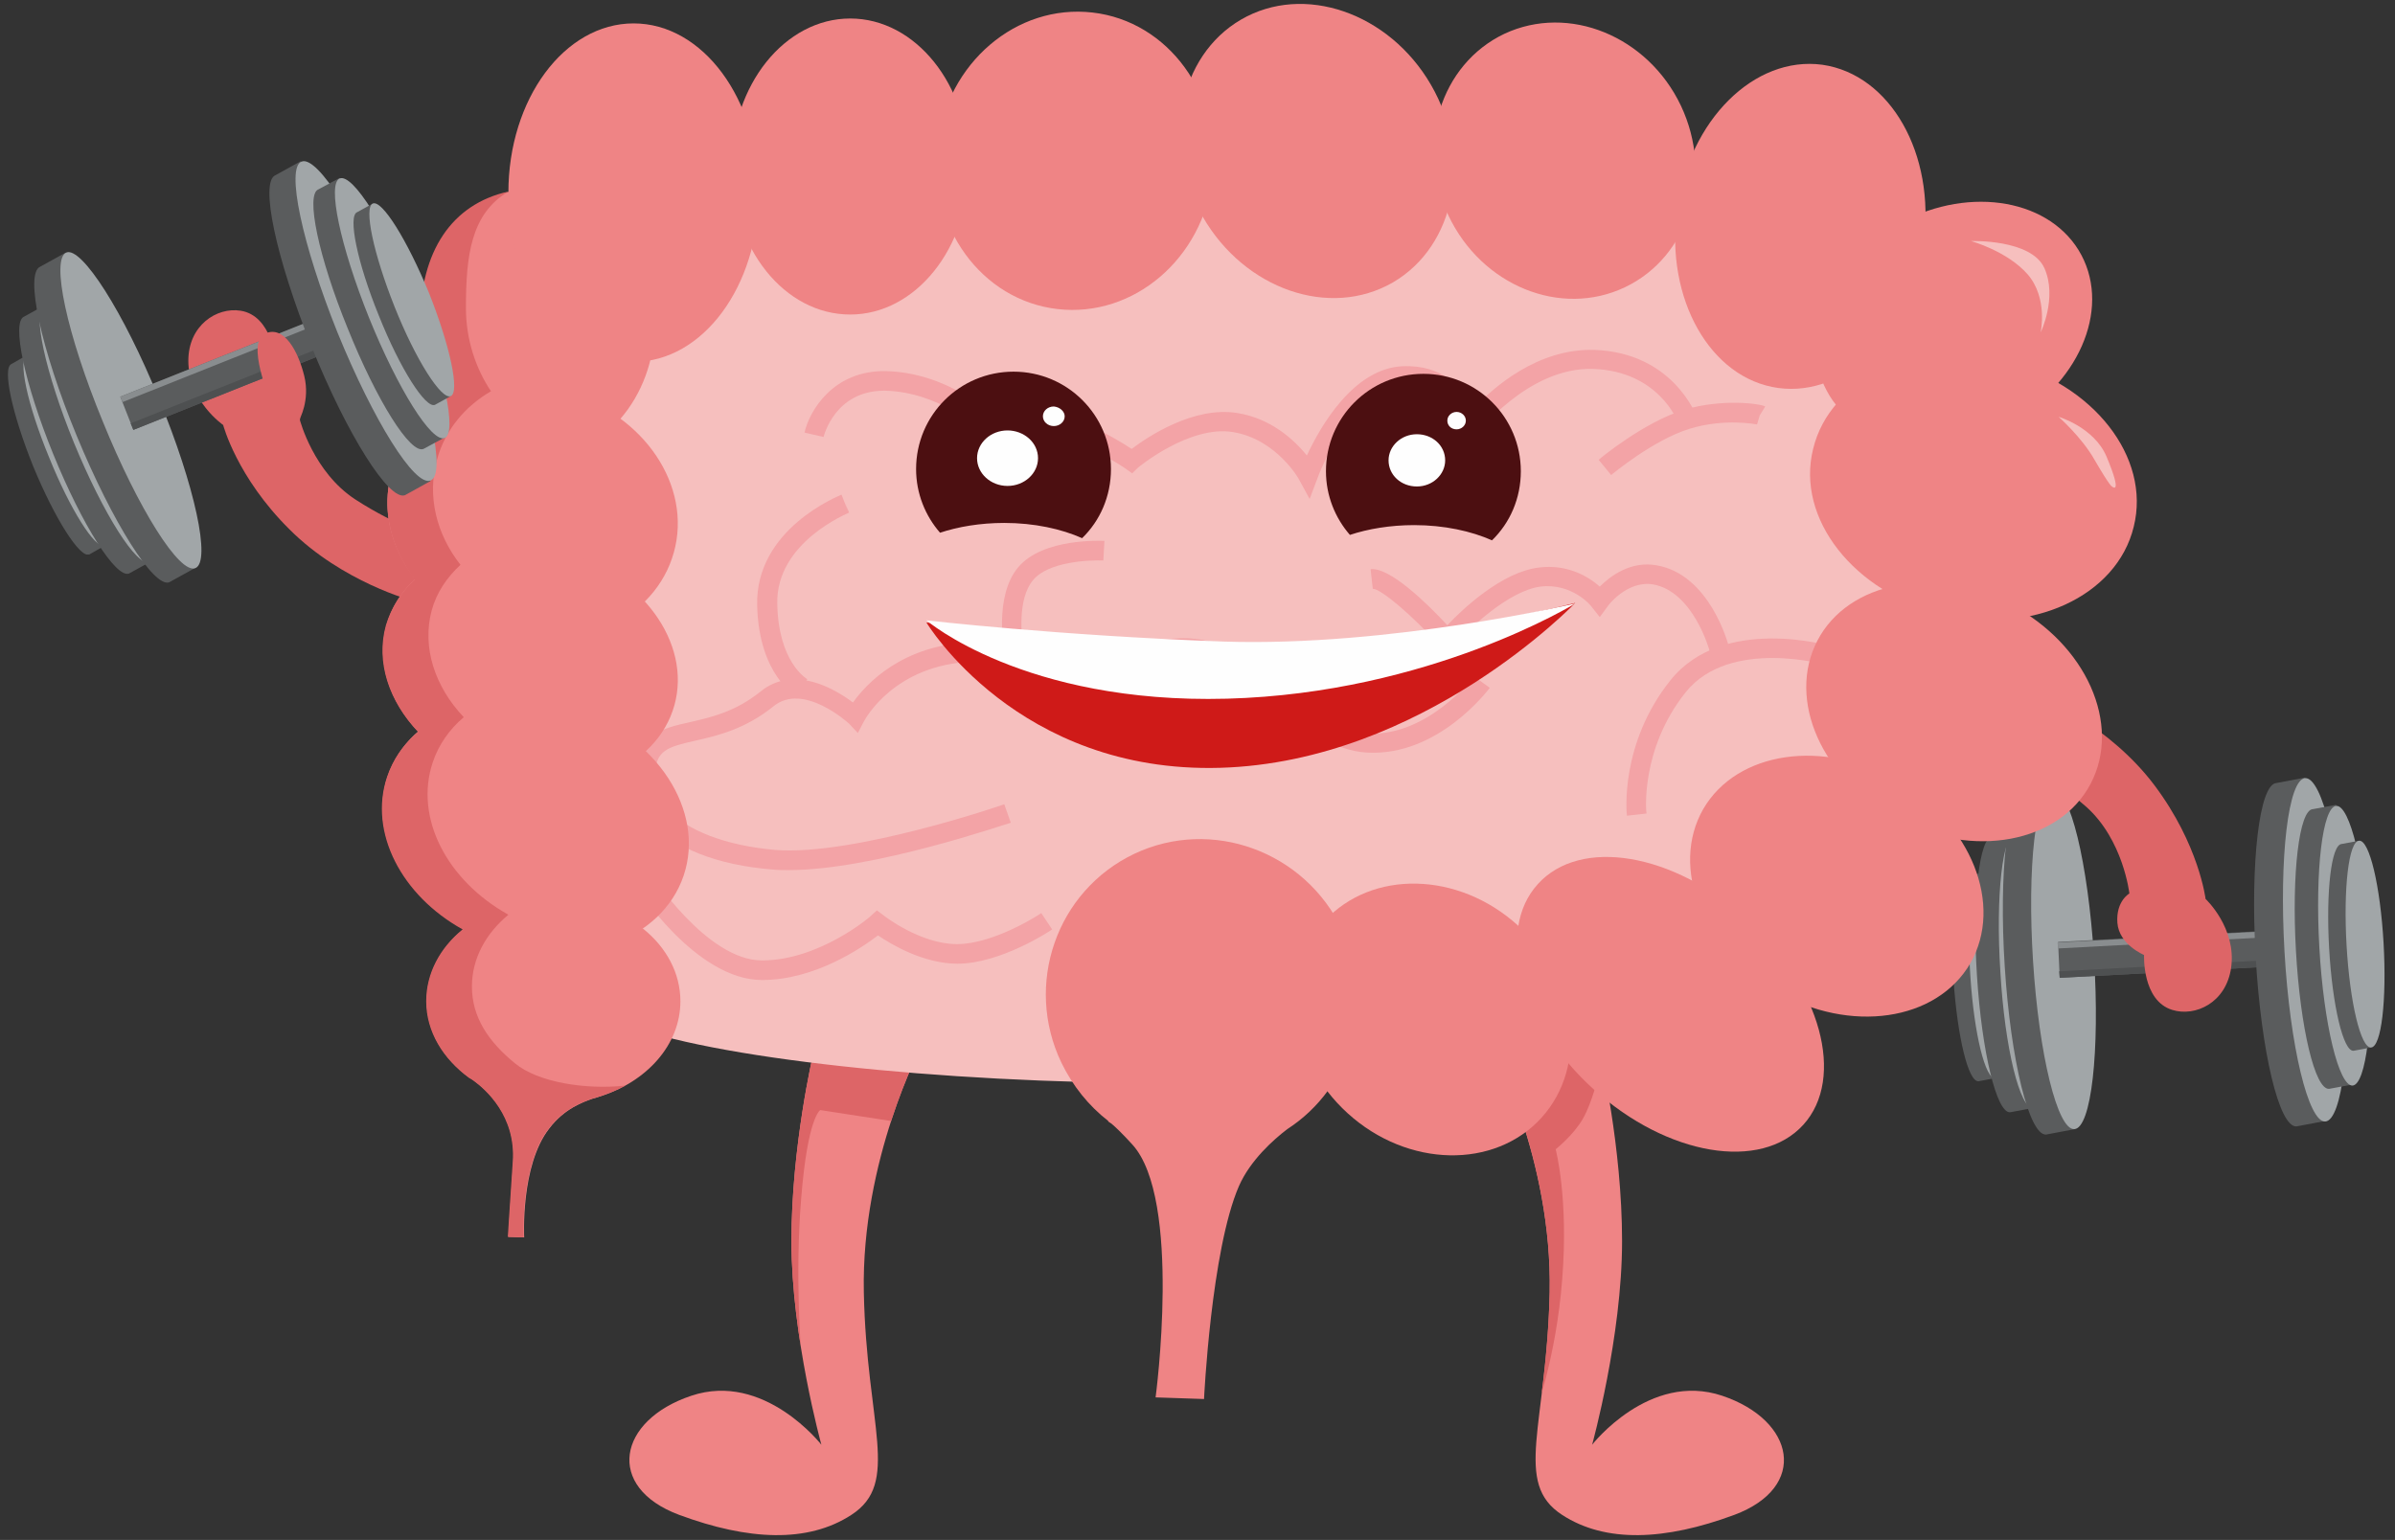 <?xml version="1.0" encoding="utf-8"?>
<!-- Generator: Adobe Illustrator 22.1.0, SVG Export Plug-In . SVG Version: 6.00 Build 0)  -->
<svg version="1.1" id="Vrstva_1" xmlns="http://www.w3.org/2000/svg" xmlns:xlink="http://www.w3.org/1999/xlink" x="0px" y="0px"
	 viewBox="0 0 440 283" style="enable-background:new 0 0 440 283;" xml:space="preserve">
<rect x="0" y="0" width="440" height="283" fill="#333333" stroke="none"/>
<style type="text/css">
	.st0{clip-path:url(#SVGID_2_);}
	.st1{fill:#DD6567;}
	.st2{clip-path:url(#SVGID_4_);}
	.st3{fill:#5A5C5D;}
	.st4{clip-path:url(#SVGID_6_);}
	.st5{fill:#A1A6A8;}
	.st6{clip-path:url(#SVGID_8_);}
	.st7{clip-path:url(#SVGID_10_);}
	.st8{clip-path:url(#SVGID_12_);}
	.st9{clip-path:url(#SVGID_14_);}
	.st10{clip-path:url(#SVGID_16_);}
	.st11{clip-path:url(#SVGID_18_);}
	.st12{fill:#4E5051;}
	.st13{clip-path:url(#SVGID_20_);}
	.st14{fill:#898D8F;}
	.st15{clip-path:url(#SVGID_22_);}
	.st16{clip-path:url(#SVGID_24_);}
	.st17{clip-path:url(#SVGID_26_);}
	.st18{clip-path:url(#SVGID_28_);}
	.st19{clip-path:url(#SVGID_30_);}
	.st20{clip-path:url(#SVGID_32_);}
	.st21{clip-path:url(#SVGID_34_);}
	.st22{clip-path:url(#SVGID_36_);}
	.st23{fill:#EF8485;}
	.st24{clip-path:url(#SVGID_38_);}
	.st25{clip-path:url(#SVGID_40_);}
	.st26{clip-path:url(#SVGID_42_);}
	.st27{clip-path:url(#SVGID_44_);}
	.st28{fill:#F6BFBE;}
	.st29{clip-path:url(#SVGID_46_);}
	.st30{fill:#F3A3A6;}
	.st31{clip-path:url(#SVGID_48_);}
	.st32{clip-path:url(#SVGID_50_);}
	.st33{clip-path:url(#SVGID_52_);}
	.st34{clip-path:url(#SVGID_54_);}
	.st35{clip-path:url(#SVGID_56_);}
	.st36{clip-path:url(#SVGID_58_);}
	.st37{clip-path:url(#SVGID_60_);}
	.st38{clip-path:url(#SVGID_62_);}
	.st39{clip-path:url(#SVGID_64_);}
	.st40{clip-path:url(#SVGID_66_);}
	.st41{clip-path:url(#SVGID_68_);}
	.st42{clip-path:url(#SVGID_70_);}
	.st43{clip-path:url(#SVGID_72_);}
	.st44{clip-path:url(#SVGID_74_);}
	.st45{clip-path:url(#SVGID_76_);}
	.st46{clip-path:url(#SVGID_78_);}
	.st47{clip-path:url(#SVGID_80_);}
	.st48{clip-path:url(#SVGID_82_);}
	.st49{clip-path:url(#SVGID_84_);}
	.st50{clip-path:url(#SVGID_86_);}
	.st51{clip-path:url(#SVGID_88_);}
	.st52{clip-path:url(#SVGID_90_);}
	.st53{clip-path:url(#SVGID_92_);}
	.st54{clip-path:url(#SVGID_94_);}
	.st55{clip-path:url(#SVGID_96_);}
	.st56{clip-path:url(#SVGID_98_);}
	.st57{clip-path:url(#SVGID_100_);}
	.st58{clip-path:url(#SVGID_102_);}
	.st59{fill:#4C0F11;}
	.st60{clip-path:url(#SVGID_104_);}
	.st61{fill:#FEFEFE;}
	.st62{clip-path:url(#SVGID_106_);}
	.st63{clip-path:url(#SVGID_108_);}
	.st64{clip-path:url(#SVGID_110_);}
	.st65{clip-path:url(#SVGID_112_);}
	.st66{clip-path:url(#SVGID_114_);}
	.st67{fill:#CF1A18;}
	.st68{clip-path:url(#SVGID_116_);}
	.st69{clip-path:url(#SVGID_118_);}
	.st70{clip-path:url(#SVGID_120_);}
	.st71{clip-path:url(#SVGID_122_);}
	.st72{clip-path:url(#SVGID_124_);}
	.st73{clip-path:url(#SVGID_126_);}
	.st74{clip-path:url(#SVGID_128_);}
	.st75{clip-path:url(#SVGID_130_);}
	.st76{clip-path:url(#SVGID_132_);}
	.st77{clip-path:url(#SVGID_134_);}
	.st78{clip-path:url(#SVGID_136_);}
	.st79{clip-path:url(#SVGID_138_);}
	.st80{clip-path:url(#SVGID_140_);}
	.st81{clip-path:url(#SVGID_142_);}
	.st82{clip-path:url(#SVGID_144_);}
	.st83{clip-path:url(#SVGID_146_);}
	.st84{clip-path:url(#SVGID_148_);}
	.st85{clip-path:url(#SVGID_150_);}
	.st86{clip-path:url(#SVGID_152_);}
</style>
<g>
	<defs>
		<rect id="SVGID_1_" x="-739" y="-191.6" width="1435" height="5808.6"/>
	</defs>
	<clipPath id="SVGID_2_">
		<use xlink:href="#SVGID_1_"  style="overflow:visible;"/>
	</clipPath>
	<g class="st0">
		<path class="st1" d="M75.8,110.4c0,0-12.9-3.4-22.6-13.1C43.5,87.7,41,78.1,41,78.1s-6.4-4.4-6.4-11.8c0-6.5,5.2-9.9,9.6-9.2
			c5.8,0.9,6.5,9.3,6.5,9.3s3,1.3,3.9,5.2c0.8,3.9,0.5,5.6,0.5,5.6s2.5,9.6,10.2,14.6c7.7,5,14.7,7.1,14.7,7.1L75.8,110.4z"/>
	</g>
</g>
<g>
	<defs>
		<rect id="SVGID_3_" x="-739" y="-191.6" width="1435" height="5808.6"/>
	</defs>
	<clipPath id="SVGID_4_">
		<use xlink:href="#SVGID_3_"  style="overflow:visible;"/>
	</clipPath>
	<g class="st2">
		<path class="st3" d="M365.9,185.5c0-1.8-0.1-3.8-0.2-5.8c-0.1-2-0.3-3.9-0.5-5.8l-0.9-13.5l-3.2,0.6c-1.9,0.1-2.8,8.7-2.2,19.1
			c0.7,10.4,2.7,18.8,4.6,18.6l3.2-0.6L365.9,185.5z"/>
	</g>
</g>
<g>
	<defs>
		<rect id="SVGID_5_" x="-739" y="-191.6" width="1435" height="5808.6"/>
	</defs>
	<clipPath id="SVGID_6_">
		<use xlink:href="#SVGID_5_"  style="overflow:visible;"/>
	</clipPath>
	<g class="st4">
		<path class="st5" d="M368.8,179.1c0.7,10.4-0.3,18.9-2.2,19.1c-1.9,0.1-3.9-8.2-4.6-18.6c-0.7-10.4,0.3-18.9,2.2-19.1
			C366.1,160.3,368.2,168.7,368.8,179.1"/>
	</g>
</g>
<g>
	<defs>
		<rect id="SVGID_7_" x="-739" y="-191.6" width="1435" height="5808.6"/>
	</defs>
	<clipPath id="SVGID_8_">
		<use xlink:href="#SVGID_7_"  style="overflow:visible;"/>
	</clipPath>
	<g class="st6">
		<path class="st3" d="M372.5,186.6c0-2.5-0.1-5.1-0.3-7.8c-0.2-2.7-0.4-5.3-0.7-7.8l-1.1-18.2l-4.3,0.8c-2.5,0.2-3.8,11.7-2.9,25.7
			c0.9,14,3.6,25.3,6.1,25.1l4.3-0.8L372.5,186.6z"/>
	</g>
</g>
<g>
	<defs>
		<rect id="SVGID_9_" x="-739" y="-191.6" width="1435" height="5808.6"/>
	</defs>
	<clipPath id="SVGID_10_">
		<use xlink:href="#SVGID_9_"  style="overflow:visible;"/>
	</clipPath>
	<g class="st7">
		<path class="st5" d="M376.5,178c0.9,14-0.4,25.6-2.9,25.7c-2.5,0.2-5.3-11.1-6.1-25.1c-0.9-14,0.4-25.6,2.9-25.7
			C372.8,152.7,375.6,164,376.5,178"/>
	</g>
</g>
<g>
	<defs>
		<rect id="SVGID_11_" x="-739" y="-191.6" width="1435" height="5808.6"/>
	</defs>
	<clipPath id="SVGID_12_">
		<use xlink:href="#SVGID_11_"  style="overflow:visible;"/>
	</clipPath>
	<g class="st8">
		<path class="st3" d="M379.8,186.4c0-3-0.1-6.2-0.3-9.6c-0.2-3.3-0.5-6.5-0.9-9.5l-1.4-22.3l-5.3,1c-3.1,0.2-4.7,14.3-3.6,31.6
			c1.1,17.3,4.5,31.1,7.6,30.9l5.3-1L379.8,186.4z"/>
	</g>
</g>
<g>
	<defs>
		<rect id="SVGID_13_" x="-739" y="-191.6" width="1435" height="5808.6"/>
	</defs>
	<clipPath id="SVGID_14_">
		<use xlink:href="#SVGID_13_"  style="overflow:visible;"/>
	</clipPath>
	<g class="st9">
		<path class="st5" d="M384.7,175.9c1.1,17.3-0.5,31.4-3.6,31.6c-3.1,0.2-6.5-13.6-7.6-30.9c-1.1-17.3,0.5-31.4,3.6-31.6
			C380.3,144.8,383.6,158.6,384.7,175.9"/>
	</g>
</g>
<g>
	<defs>
		<rect id="SVGID_15_" x="-739" y="-191.6" width="1435" height="5808.6"/>
	</defs>
	<clipPath id="SVGID_16_">
		<use xlink:href="#SVGID_15_"  style="overflow:visible;"/>
	</clipPath>
	<g class="st10">
		<path class="st3" d="M421.3,177.4l-42.9,2.3l-0.3-6.6l42.9-2.3L421.3,177.4z"/>
	</g>
</g>
<g>
	<defs>
		<rect id="SVGID_17_" x="-739" y="-191.6" width="1435" height="5808.6"/>
	</defs>
	<clipPath id="SVGID_18_">
		<use xlink:href="#SVGID_17_"  style="overflow:visible;"/>
	</clipPath>
	<g class="st11">
		<path class="st12" d="M421.3,177.4l-42.9,2.3l-0.1-1.2l42.9-2.3L421.3,177.4z"/>
	</g>
</g>
<g>
	<defs>
		<rect id="SVGID_19_" x="-739" y="-191.6" width="1435" height="5808.6"/>
	</defs>
	<clipPath id="SVGID_20_">
		<use xlink:href="#SVGID_19_"  style="overflow:visible;"/>
	</clipPath>
	<g class="st13">
		<path class="st14" d="M421,172l-42.9,2.3l-0.1-1.1l42.9-2.3L421,172z"/>
	</g>
</g>
<g>
	<defs>
		<rect id="SVGID_21_" x="-739" y="-191.6" width="1435" height="5808.6"/>
	</defs>
	<clipPath id="SVGID_22_">
		<use xlink:href="#SVGID_21_"  style="overflow:visible;"/>
	</clipPath>
	<g class="st15">
		<path class="st3" d="M425.9,184.8c0-3.1-0.1-6.3-0.3-9.7c-0.2-3.4-0.5-6.6-0.8-9.6l-1.3-22.6l-5.3,1c-3.1,0.2-4.8,14.5-3.8,31.9
			c1,17.4,4.3,31.4,7.5,31.2l5.3-1L425.9,184.8z"/>
	</g>
</g>
<g>
	<defs>
		<rect id="SVGID_23_" x="-739" y="-191.6" width="1435" height="5808.6"/>
	</defs>
	<clipPath id="SVGID_24_">
		<use xlink:href="#SVGID_23_"  style="overflow:visible;"/>
	</clipPath>
	<g class="st16">
		<path class="st5" d="M431,174.2c1,17.4-0.7,31.7-3.8,31.9c-3.1,0.2-6.5-13.8-7.5-31.2c-1-17.4,0.7-31.7,3.8-31.9
			C426.6,142.8,430,156.7,431,174.2"/>
	</g>
</g>
<g>
	<defs>
		<rect id="SVGID_25_" x="-739" y="-191.6" width="1435" height="5808.6"/>
	</defs>
	<clipPath id="SVGID_26_">
		<use xlink:href="#SVGID_25_"  style="overflow:visible;"/>
	</clipPath>
	<g class="st17">
		<path class="st3" d="M431.2,182.1c0-2.5-0.1-5.1-0.2-7.9c-0.2-2.7-0.4-5.4-0.7-7.9l-1.1-18.4l-4.3,0.8c-2.5,0.1-3.9,11.8-3.1,26
			c0.8,14.2,3.5,25.6,6.1,25.4l4.3-0.8L431.2,182.1z"/>
	</g>
</g>
<g>
	<defs>
		<rect id="SVGID_27_" x="-739" y="-191.6" width="1435" height="5808.6"/>
	</defs>
	<clipPath id="SVGID_28_">
		<use xlink:href="#SVGID_27_"  style="overflow:visible;"/>
	</clipPath>
	<g class="st18">
		<path class="st5" d="M435.3,173.5c0.8,14.2-0.6,25.8-3.1,26c-2.5,0.1-5.3-11.2-6.1-25.4c-0.8-14.2,0.6-25.8,3.1-26
			C431.7,147.9,434.5,159.3,435.3,173.5"/>
	</g>
</g>
<g>
	<defs>
		<rect id="SVGID_29_" x="-739" y="-191.6" width="1435" height="5808.6"/>
	</defs>
	<clipPath id="SVGID_30_">
		<use xlink:href="#SVGID_29_"  style="overflow:visible;"/>
	</clipPath>
	<g class="st19">
		<path class="st3" d="M434.9,179.7c0-1.8-0.1-3.8-0.2-5.8c-0.1-2-0.3-4-0.5-5.8l-0.8-13.6l-3.2,0.6c-1.9,0.1-2.9,8.7-2.3,19.2
			c0.6,10.5,2.6,19,4.5,18.8l3.2-0.6L434.9,179.7z"/>
	</g>
</g>
<g>
	<defs>
		<rect id="SVGID_31_" x="-739" y="-191.6" width="1435" height="5808.6"/>
	</defs>
	<clipPath id="SVGID_32_">
		<use xlink:href="#SVGID_31_"  style="overflow:visible;"/>
	</clipPath>
	<g class="st20">
		<path class="st5" d="M437.9,173.3c0.6,10.5-0.4,19.1-2.3,19.2c-1.9,0.1-3.9-8.3-4.5-18.8c-0.6-10.5,0.4-19.1,2.3-19.2
			C435.3,154.3,437.3,162.8,437.9,173.3"/>
	</g>
</g>
<g>
	<defs>
		<rect id="SVGID_33_" x="-739" y="-191.6" width="1435" height="5808.6"/>
	</defs>
	<clipPath id="SVGID_34_">
		<use xlink:href="#SVGID_33_"  style="overflow:visible;"/>
	</clipPath>
	<g class="st21">
		<path class="st1" d="M375.3,128.2c0,0,12.3,5.2,20.5,16.1c8.2,10.9,9.4,20.9,9.4,20.9s5.7,5.3,4.7,12.6c-0.9,6.5-6.6,9.1-10.8,7.8
			c-5.6-1.7-5.2-10.1-5.2-10.1s-4.6-1.9-4.9-5.9c-0.3-4,2.2-5.4,2.2-5.4s-1.1-9.9-8-16c-6.9-6-13.6-9.1-13.6-9.1L375.3,128.2z"/>
	</g>
</g>
<g>
	<defs>
		<rect id="SVGID_35_" x="-739" y="-191.6" width="1435" height="5808.6"/>
	</defs>
	<clipPath id="SVGID_36_">
		<use xlink:href="#SVGID_35_"  style="overflow:visible;"/>
	</clipPath>
	<g class="st22">
		<path class="st23" d="M149.4,193.7c0,0-4,16.9-4,34.4s5.5,37.4,5.5,37.4s-10.5-13.5-23.9-9c-13.5,4.5-15.9,16.8-2.2,21.9
			c12.7,4.7,23.6,5.2,31.6,0c9.1-5.9,2.8-16.4,2.3-40.9c-0.5-24.4,10.6-45.3,10.6-45.3L149.4,193.7z"/>
	</g>
</g>
<g>
	<defs>
		<path id="SVGID_37_" d="M145.4,228.1c0-17.4,4-34.4,4-34.4l19.9-1.5c0,0-11.1,20.9-10.6,45.3c0.2,8.2,1,14.8,1.7,20.3
			c1.3,10.7,2.1,16.7-4,20.6c-8,5.2-18.9,4.7-31.6,0c-13.7-5.1-11.3-17.4,2.2-21.9c13.5-4.5,23.9,9,23.9,9S145.4,245.6,145.4,228.1z
			"/>
	</defs>
	<clipPath id="SVGID_38_">
		<use xlink:href="#SVGID_37_"  style="overflow:visible;"/>
	</clipPath>
	<g class="st24">
		<path class="st1" d="M147.2,248.7c0,0-1.2-14.1,0-28.6c1.2-14.9,3.5-16.1,3.5-16.1l14.9,2.3l5.1-15.4l-23.9-1.5
			c0,0-3.8,24.7-3.3,35.2S147.2,248.7,147.2,248.7"/>
	</g>
</g>
<g>
	<defs>
		<rect id="SVGID_39_" x="-739" y="-191.6" width="1435" height="5808.6"/>
	</defs>
	<clipPath id="SVGID_40_">
		<use xlink:href="#SVGID_39_"  style="overflow:visible;"/>
	</clipPath>
	<g class="st25">
		<path class="st23" d="M294,193.7c0,0,4,16.9,4,34.4s-5.5,37.4-5.5,37.4s10.5-13.5,23.9-9s15.9,16.8,2.2,21.9
			c-12.7,4.7-23.6,5.2-31.6,0c-9.1-5.9-2.8-16.4-2.3-40.9S274,192.2,274,192.2L294,193.7z"/>
	</g>
</g>
<g>
	<defs>
		<path id="SVGID_41_" d="M283,257.8c0.7-5.4,1.5-12.1,1.7-20.3c0.5-24.4-10.6-45.3-10.6-45.3l19.9,1.5c0,0,4,16.9,4,34.4
			s-5.5,37.4-5.5,37.4s10.5-13.5,23.9-9c13.5,4.5,15.9,16.8,2.2,21.9c-12.7,4.7-23.6,5.2-31.6,0C281,274.5,281.7,268.5,283,257.8z"
			/>
	</defs>
	<clipPath id="SVGID_42_">
		<use xlink:href="#SVGID_41_"  style="overflow:visible;"/>
	</clipPath>
	<g class="st26">
		<path class="st1" d="M281.9,260.2c0,0,4-10.6,5.1-25.1c1.2-14.9-1.2-23.9-1.2-23.9s3.2-2.5,5-5.6c1.8-3.2,2.8-7.8,2.8-7.8
			l-7.1-7.1l-10.6-1.2c0,0,4.5,23.6,5,34C281.4,233.9,281.9,260.2,281.9,260.2"/>
	</g>
</g>
<g>
	<defs>
		<rect id="SVGID_43_" x="-739" y="-191.6" width="1435" height="5808.6"/>
	</defs>
	<clipPath id="SVGID_44_">
		<use xlink:href="#SVGID_43_"  style="overflow:visible;"/>
	</clipPath>
	<g class="st27">
		<path class="st28" d="M96,111.2c0,0-15.5,66.2,21.9,78.1c37.5,12,173,17.1,209.3-9.6s38.7-106.5,39.1-107.6
			c0.4-1.2-13.6-28.7-76.2-43.9s-155.9-6.8-175.4,12.4C95.2,59.8,96,111.2,96,111.2"/>
	</g>
</g>
<g>
	<defs>
		<rect id="SVGID_45_" x="-739" y="-191.6" width="1435" height="5808.6"/>
	</defs>
	<clipPath id="SVGID_46_">
		<use xlink:href="#SVGID_45_"  style="overflow:visible;"/>
	</clipPath>
	<g class="st29">
		<path class="st30" d="M151.3,80.3l-3.5-0.8c0.9-4,5.3-11.5,15-11.3c11.3,0.3,19.1,7.7,19.4,8l-2.5,2.6c-0.1-0.1-7.1-6.7-17-7
			c-0.1,0-0.3,0-0.4,0C153.4,71.9,151.4,80,151.3,80.3"/>
	</g>
</g>
<g>
	<defs>
		<rect id="SVGID_47_" x="-739" y="-191.6" width="1435" height="5808.6"/>
	</defs>
	<clipPath id="SVGID_48_">
		<use xlink:href="#SVGID_47_"  style="overflow:visible;"/>
	</clipPath>
	<g class="st31">
		<path class="st30" d="M240.6,91.7l-1.9-3.5c0-0.1-4.2-7.5-12.2-8.8c-8-1.3-17.4,6.5-17.5,6.6L208,87l-1.1-0.8
			c-0.1-0.1-10.5-7.2-19.1-7.8c-8-0.5-12,5.2-12.1,5.5l-3-2c0.2-0.3,5.2-7.7,15.4-7.1c8,0.5,16.8,5.7,19.8,7.7
			c2.9-2.2,11.4-7.9,19.4-6.6c6.3,1,10.5,5,12.8,7.8c2.5-5.4,8.6-16,17.6-16.4c7.4-0.3,11.2,4,12.8,8c3.8-4.1,12-11.3,22.4-11
			c14.3,0.5,18.6,11.8,18.8,12.2l-3.4,1.2l1.7-0.6l-1.7,0.6c-0.1-0.4-3.7-9.5-15.6-9.9c-12.1-0.4-21.6,12.2-21.7,12.3l-2.8,3.8
			l-0.5-4.6c-0.1-0.9-1.2-8.8-10-8.4c-7.9,0.3-14,12.4-15.7,17.1L240.6,91.7z"/>
	</g>
</g>
<g>
	<defs>
		<rect id="SVGID_49_" x="-739" y="-191.6" width="1435" height="5808.6"/>
	</defs>
	<clipPath id="SVGID_50_">
		<use xlink:href="#SVGID_49_"  style="overflow:visible;"/>
	</clipPath>
	<g class="st32">
		<path class="st30" d="M296,87.3l-2.3-2.8c0.3-0.3,8.3-6.9,15.7-9.2c7.1-2.1,14.1-1.1,14.9-0.6l-1.9,3.1l0.9-1.5l-0.5,1.7
			c-0.1,0-5.9-1.2-12.4,0.8C303.8,80.8,296.1,87.2,296,87.3"/>
	</g>
</g>
<g>
	<defs>
		<rect id="SVGID_51_" x="-739" y="-191.6" width="1435" height="5808.6"/>
	</defs>
	<clipPath id="SVGID_52_">
		<use xlink:href="#SVGID_51_"  style="overflow:visible;"/>
	</clipPath>
	<g class="st33">
		<path class="st30" d="M146.5,128.1c-0.3-0.2-7.1-4-7.4-16.9c-0.3-14,14.9-20,15.5-20.3l1.3,3.3l-0.6-1.7l0.7,1.7
			c-0.1,0.1-13.5,5.4-13.2,16.8c0.2,10.6,5.3,13.7,5.5,13.8L146.5,128.1z"/>
	</g>
</g>
<g>
	<defs>
		<rect id="SVGID_53_" x="-739" y="-191.6" width="1435" height="5808.6"/>
	</defs>
	<clipPath id="SVGID_54_">
		<use xlink:href="#SVGID_53_"  style="overflow:visible;"/>
	</clipPath>
	<g class="st34">
		<path class="st30" d="M184.6,120.2c-0.1-0.4-2.1-10.6,2.5-16c4.6-5.4,15.4-4.8,15.8-4.8l-0.2,3.6c-2.6-0.1-10.1,0.2-12.9,3.6
			c-2.9,3.4-2.2,10.5-1.7,13L184.6,120.2z"/>
	</g>
</g>
<g>
	<defs>
		<rect id="SVGID_55_" x="-739" y="-191.6" width="1435" height="5808.6"/>
	</defs>
	<clipPath id="SVGID_56_">
		<use xlink:href="#SVGID_55_"  style="overflow:visible;"/>
	</clipPath>
	<g class="st35">
		<path class="st30" d="M144.9,159.9c-1,0-2,0-2.9-0.1c-10.3-0.8-18.3-4-22.5-8.9c-2.2-2.6-3.3-5.7-3-8.9c0.6-7.1,5.3-8.2,10.3-9.3
			c3.9-0.9,8.3-1.9,12.9-5.6c6.1-5,13.7-0.5,17,2c2.5-3.5,9.1-10.6,21.9-11.1c11.7-0.4,17.6,4.6,20.1,7.9c2.5-3.3,8.3-8.6,18.8-8.6
			c8,0,13.9,4.9,19.6,9.6c4.7,3.9,9.2,7.6,14.3,7.9c11,0.5,19.3-10.4,19.4-10.5l2.9,2.1c-0.4,0.5-9.5,12.6-22.5,11.9
			c-6.3-0.3-11.5-4.6-16.4-8.7c-5.2-4.3-10.5-8.8-17.3-8.8c-12.8,0-17.2,9-17.2,9.1l-1.7,3.6l-1.6-3.6c-0.2-0.4-4.1-8.9-18.3-8.3
			c-14.4,0.5-19.8,10.6-20,11l-1.1,2.1L156,133c-0.1-0.1-8.4-7.7-13.9-3.2c-5.2,4.2-10.3,5.4-14.3,6.3c-5.3,1.2-7.2,1.8-7.5,6.1
			c-0.2,2.3,0.5,4.4,2.2,6.3c3.5,4.1,10.8,6.9,20,7.7c14.4,1.1,41.8-8.3,42-8.4l1.2,3.4C184.5,151.5,160.4,159.9,144.9,159.9"/>
	</g>
</g>
<g>
	<defs>
		<rect id="SVGID_57_" x="-739" y="-191.6" width="1435" height="5808.6"/>
	</defs>
	<clipPath id="SVGID_58_">
		<use xlink:href="#SVGID_57_"  style="overflow:visible;"/>
	</clipPath>
	<g class="st36">
		<path class="st30" d="M266,120.3l-1.4-1.5c-5.1-5.7-10.9-10.6-12.4-10.6l-0.4-3.6c3.5-0.4,10.3,6.2,14.1,10.3
			c2.9-3.1,10.1-9.8,16.8-10.6c5.4-0.7,9.3,1.8,11.2,3.5c1.9-1.9,5.7-4.8,10.5-3.9c9.7,1.7,13.1,14.4,13.2,14.9l-3.5,0.9
			c0-0.1-3-11-10.4-12.3c-4.8-0.8-8.4,4-8.4,4.1l-1.4,1.9l-1.5-1.9c-0.1-0.2-3.6-4.4-9.4-3.7c-6,0.8-13.5,8.1-15.9,10.9L266,120.3z"
			/>
	</g>
</g>
<g>
	<defs>
		<rect id="SVGID_59_" x="-739" y="-191.6" width="1435" height="5808.6"/>
	</defs>
	<clipPath id="SVGID_60_">
		<use xlink:href="#SVGID_59_"  style="overflow:visible;"/>
	</clipPath>
	<g class="st37">
		<path class="st30" d="M298.9,149.9c-0.1-0.5-1.3-13.3,8-24.9c9.6-12,29.2-6.4,30-6.1l-1,3.4c-0.2-0.1-18.1-5.2-26.2,4.9
			c-8.4,10.5-7.3,22.2-7.2,22.3L298.9,149.9z"/>
	</g>
</g>
<g>
	<defs>
		<rect id="SVGID_61_" x="-739" y="-191.6" width="1435" height="5808.6"/>
	</defs>
	<clipPath id="SVGID_62_">
		<use xlink:href="#SVGID_61_"  style="overflow:visible;"/>
	</clipPath>
	<g class="st38">
		<path class="st30" d="M140,180.1c-12.2,0-23.2-17.1-23.6-17.9l3-1.9c0.1,0.2,10.4,16.2,20.6,16.2c10.5,0,20-8.1,20-8.2l1.1-1
			l1.2,0.9c0.1,0.1,6.8,5.3,13.5,5.3c6.9,0,15.4-5.6,15.5-5.7l2,3c-0.4,0.3-9.5,6.3-17.4,6.3c-6.2,0-12.1-3.5-14.6-5.2
			C158.3,174.2,149.7,180.1,140,180.1"/>
	</g>
</g>
<g>
	<defs>
		<rect id="SVGID_63_" x="-739" y="-191.6" width="1435" height="5808.6"/>
	</defs>
	<clipPath id="SVGID_64_">
		<use xlink:href="#SVGID_63_"  style="overflow:visible;"/>
	</clipPath>
	<g class="st39">
		<path class="st23" d="M125.6,160.9c-4,11.9-19.4,17.5-34.4,12.5c-15-5-24-18.8-20-30.7c4-11.9,19.4-17.5,34.4-12.5
			C120.7,135.3,129.6,149,125.6,160.9"/>
	</g>
</g>
<g>
	<defs>
		<rect id="SVGID_65_" x="-739" y="-191.6" width="1435" height="5808.6"/>
	</defs>
	<clipPath id="SVGID_66_">
		<use xlink:href="#SVGID_65_"  style="overflow:visible;"/>
	</clipPath>
	<g class="st40">
		<path class="st23" d="M123.8,101.5c-3.4,12.3-17.8,19-32.1,15c-14.3-4-23.2-17.2-19.8-29.4c3.4-12.3,17.8-19,32.1-15
			C118.3,76.1,127.2,89.3,123.8,101.5"/>
	</g>
</g>
<g>
	<defs>
		<rect id="SVGID_67_" x="-739" y="-191.6" width="1435" height="5808.6"/>
	</defs>
	<clipPath id="SVGID_68_">
		<use xlink:href="#SVGID_67_"  style="overflow:visible;"/>
	</clipPath>
	<g class="st41">
		<path class="st23" d="M123.9,129.6c-3.2,11.5-17.6,17.6-32.2,13.5C77,139.1,67.8,126.4,71,114.9c3.2-11.5,17.6-17.6,32.2-13.5
			C117.8,105.4,127.1,118.1,123.9,129.6"/>
	</g>
</g>
<g>
	<defs>
		<rect id="SVGID_69_" x="-739" y="-191.6" width="1435" height="5808.6"/>
	</defs>
	<clipPath id="SVGID_70_">
		<use xlink:href="#SVGID_69_"  style="overflow:visible;"/>
	</clipPath>
	<g class="st42">
		<path class="st23" d="M120.3,59.4c0,13.7-9.7,24.9-21.6,24.9c-11.9,0-21.6-11.1-21.6-24.9s9.7-24.9,21.6-24.9
			C110.7,34.5,120.3,45.6,120.3,59.4"/>
	</g>
</g>
<g>
	<defs>
		<rect id="SVGID_71_" x="-739" y="-191.6" width="1435" height="5808.6"/>
	</defs>
	<clipPath id="SVGID_72_">
		<use xlink:href="#SVGID_71_"  style="overflow:visible;"/>
	</clipPath>
	<g class="st43">
		<path class="st23" d="M139.4,35.4c0,17.2-10.3,31.1-23,31.1c-12.7,0-23-13.9-23-31.1s10.3-31.1,23-31.1
			C129.1,4.3,139.4,18.2,139.4,35.4"/>
	</g>
</g>
<g>
	<defs>
		<rect id="SVGID_73_" x="-739" y="-191.6" width="1435" height="5808.6"/>
	</defs>
	<clipPath id="SVGID_74_">
		<use xlink:href="#SVGID_73_"  style="overflow:visible;"/>
	</clipPath>
	<g class="st44">
		<path class="st23" d="M178,30.6c0,15-9.8,27.2-21.8,27.2c-12.1,0-21.8-12.2-21.8-27.2s9.8-27.2,21.8-27.2
			C168.2,3.4,178,15.6,178,30.6"/>
	</g>
</g>
<g>
	<defs>
		<rect id="SVGID_75_" x="-739" y="-191.6" width="1435" height="5808.6"/>
	</defs>
	<clipPath id="SVGID_76_">
		<use xlink:href="#SVGID_75_"  style="overflow:visible;"/>
	</clipPath>
	<g class="st45">
		<path class="st23" d="M222.8,32.5c-1.8,15-14.5,25.9-28.5,24.3c-14-1.6-23.8-15.2-22.1-30.2c1.8-15,14.5-25.9,28.5-24.3
			C214.7,3.9,224.5,17.5,222.8,32.5"/>
	</g>
</g>
<g>
	<defs>
		<rect id="SVGID_77_" x="-739" y="-191.6" width="1435" height="5808.6"/>
	</defs>
	<clipPath id="SVGID_78_">
		<use xlink:href="#SVGID_77_"  style="overflow:visible;"/>
	</clipPath>
	<g class="st46">
		<path class="st23" d="M262.9,15.6c7.7,13.3,4.5,29.6-7,36.3c-11.6,6.7-27.2,1.3-34.9-12c-7.7-13.3-4.5-29.6,7-36.3
			C239.5-3.1,255.2,2.3,262.9,15.6"/>
	</g>
</g>
<g>
	<defs>
		<rect id="SVGID_79_" x="-739" y="-191.6" width="1435" height="5808.6"/>
	</defs>
	<clipPath id="SVGID_80_">
		<use xlink:href="#SVGID_79_"  style="overflow:visible;"/>
	</clipPath>
	<g class="st47">
		<path class="st23" d="M353.4,44.7c-2.2,16.4-14.2,28.3-26.7,26.6c-12.5-1.7-20.8-16.4-18.6-32.8c2.2-16.4,14.2-28.3,26.7-26.6
			C347.3,13.7,355.6,28.3,353.4,44.7"/>
	</g>
</g>
<g>
	<defs>
		<rect id="SVGID_81_" x="-739" y="-191.6" width="1435" height="5808.6"/>
	</defs>
	<clipPath id="SVGID_82_">
		<use xlink:href="#SVGID_81_"  style="overflow:visible;"/>
	</clipPath>
	<g class="st48">
		<path class="st23" d="M308.8,19.4c6.1,12.9,1.5,27.8-10.3,33.4c-11.8,5.6-26.3-0.3-32.4-13.2c-6.1-12.9-1.5-27.8,10.3-33.4
			C288.2,0.7,302.7,6.6,308.8,19.4"/>
	</g>
</g>
<g>
	<defs>
		<rect id="SVGID_83_" x="-739" y="-191.6" width="1435" height="5808.6"/>
	</defs>
	<clipPath id="SVGID_84_">
		<use xlink:href="#SVGID_83_"  style="overflow:visible;"/>
	</clipPath>
	<g class="st49">
		<path class="st23" d="M278.9,170.1c11,10,12.9,25.8,4.3,35.3c-8.6,9.5-24.6,9.2-35.6-0.8c-11-10-12.9-25.8-4.3-35.3
			C252,159.8,267.9,160.1,278.9,170.1"/>
	</g>
</g>
<g>
	<defs>
		<rect id="SVGID_85_" x="-739" y="-191.6" width="1435" height="5808.6"/>
	</defs>
	<clipPath id="SVGID_86_">
		<use xlink:href="#SVGID_85_"  style="overflow:visible;"/>
	</clipPath>
	<g class="st50">
		<path class="st23" d="M321,169c13.5,12.2,18.1,29.1,10.3,37.7c-7.8,8.6-25,5.7-38.5-6.5c-13.5-12.2-18.1-29.1-10.3-37.7
			C290.3,153.8,307.5,156.7,321,169"/>
	</g>
</g>
<g>
	<defs>
		<rect id="SVGID_87_" x="-739" y="-191.6" width="1435" height="5808.6"/>
	</defs>
	<clipPath id="SVGID_88_">
		<use xlink:href="#SVGID_87_"  style="overflow:visible;"/>
	</clipPath>
	<g class="st51">
		<path class="st23" d="M348.6,143.5c13.6,7.8,19.5,22.8,13.4,33.5c-6.2,10.7-22.1,13-35.7,5.2c-13.6-7.8-19.5-22.8-13.4-33.5
			C319.1,138,335.1,135.7,348.6,143.5"/>
	</g>
</g>
<g>
	<defs>
		<rect id="SVGID_89_" x="-739" y="-191.6" width="1435" height="5808.6"/>
	</defs>
	<clipPath id="SVGID_90_">
		<use xlink:href="#SVGID_89_"  style="overflow:visible;"/>
	</clipPath>
	<g class="st52">
		<path class="st23" d="M369.4,111.1c13.9,7.3,20.4,22,14.7,32.9c-5.7,10.9-21.6,13.9-35.5,6.6c-13.9-7.3-20.4-22-14.7-32.9
			C339.6,106.8,355.5,103.8,369.4,111.1"/>
	</g>
</g>
<g>
	<defs>
		<rect id="SVGID_91_" x="-739" y="-191.6" width="1435" height="5808.6"/>
	</defs>
	<clipPath id="SVGID_92_">
		<use xlink:href="#SVGID_91_"  style="overflow:visible;"/>
	</clipPath>
	<g class="st53">
		<path class="st23" d="M368.2,66.4c16.3,4,27,17.6,23.8,30.4c-3.1,12.8-18.8,20-35.1,16.1c-16.3-4-27-17.6-23.8-30.4
			C336.2,69.6,351.9,62.4,368.2,66.4"/>
	</g>
</g>
<g>
	<defs>
		<rect id="SVGID_93_" x="-739" y="-191.6" width="1435" height="5808.6"/>
	</defs>
	<clipPath id="SVGID_94_">
		<use xlink:href="#SVGID_93_"  style="overflow:visible;"/>
	</clipPath>
	<g class="st54">
		<path class="st23" d="M349.2,40.9c12.9-6.9,27.8-4.2,33.2,6c5.4,10.2-0.7,24-13.6,30.9c-12.9,6.9-27.8,4.2-33.2-6
			C330.1,61.6,336.2,47.8,349.2,40.9"/>
	</g>
</g>
<g>
	<defs>
		<rect id="SVGID_95_" x="-739" y="-191.6" width="1435" height="5808.6"/>
	</defs>
	<clipPath id="SVGID_96_">
		<use xlink:href="#SVGID_95_"  style="overflow:visible;"/>
	</clipPath>
	<g class="st55">
		<path class="st23" d="M125,184c0-10.4-10.4-18.8-23.3-18.8s-23.3,8.4-23.3,18.8c0,5.6,3.1,10.6,7.9,14.1l0,0c0,0,0.1,0.1,0.2,0.1
			c0.2,0.1,0.4,0.3,0.6,0.4c2.2,1.6,7.8,6.5,7.2,14.9c-0.7,10.3-0.9,13.8-0.9,13.8l2.9,0.1c0,0-0.7-13.2,4.6-20
			c2.8-3.7,6.3-4.9,8-5.5c0.3-0.1,0.5-0.1,0.7-0.2c0.3-0.1,0.4-0.1,0.4-0.1l-0.1,0C118.8,198.9,125,192,125,184"/>
	</g>
</g>
<g>
	<defs>
		<rect id="SVGID_97_" x="-739" y="-191.6" width="1435" height="5808.6"/>
	</defs>
	<clipPath id="SVGID_98_">
		<use xlink:href="#SVGID_97_"  style="overflow:visible;"/>
	</clipPath>
	<g class="st56">
		<path class="st1" d="M114.9,199.5c-7.3,0.8-16.1-0.6-20.3-4.1c-4.9-4-7.9-8.5-7.9-14.1c0-5.2,2.6-9.8,6.7-13.2
			c-11.3-6.3-17.3-17.8-13.9-28c1.1-3.3,3.1-6.1,5.7-8.3c-5.3-5.6-7.7-12.8-5.9-19.6c0.9-3.3,2.8-6.1,5.3-8.4
			c-4.4-5.6-6.2-12.6-4.3-19.4c1.5-5.4,5.1-9.7,9.9-12.5c-2.8-4.2-4.6-9.5-4.6-15.3c0-9.6,0.9-17.3,7.8-21.4
			c-10.4,2.3-16.2,11-16.2,24.1c0,5.8,1.7,11,4.6,15.3c-4.8,2.8-8.4,7.1-9.9,12.5c-1.9,6.7,0,13.7,4.3,19.4
			c-2.5,2.3-4.3,5.1-5.3,8.4c-1.9,6.8,0.6,14,5.9,19.6c-2.6,2.2-4.6,5-5.7,8.3c-3.4,10.2,2.7,21.8,13.9,28
			c-4.2,3.4-6.7,8.1-6.7,13.2c0,5.6,3.1,10.6,7.9,14.1l0,0c0,0,0.1,0.1,0.2,0.1c0.2,0.1,0.4,0.3,0.6,0.4c2.2,1.6,7.8,6.5,7.2,14.9
			c-0.7,10.3-0.9,13.8-0.9,13.8l2.9,0.1c0,0-0.7-13.2,4.6-20c2.8-3.7,6.3-4.9,8-5.5c0.3-0.1,0.5-0.1,0.7-0.2
			c0.3-0.1,0.4-0.1,0.4-0.1l-0.1,0C111.7,201,113.4,200.3,114.9,199.5"/>
	</g>
</g>
<g>
	<defs>
		<rect id="SVGID_99_" x="-739" y="-191.6" width="1435" height="5808.6"/>
	</defs>
	<clipPath id="SVGID_100_">
		<use xlink:href="#SVGID_99_"  style="overflow:visible;"/>
	</clipPath>
	<g class="st57">
		<path class="st23" d="M203.6,206.1c0.2,0.1,0.4,0.3,0.6,0.4c0.6,0.5,1.8,1.6,3.8,3.8c9.2,10,4.3,46.5,4.3,46.5l8.9,0.3
			c0,0,1.3-27.3,6.4-39.1c2.1-4.8,6.4-8.6,8.9-10.5c11.9-7.7,16.4-23.3,10.1-36.6c-6.9-14.5-24-20.7-38.2-14
			c-14.3,6.8-20.3,24-13.4,38.4c2.1,4.3,5,7.9,8.6,10.7L203.6,206.1z"/>
	</g>
</g>
<g>
	<defs>
		<rect id="SVGID_101_" x="-739" y="-191.6" width="1435" height="5808.6"/>
	</defs>
	<clipPath id="SVGID_102_">
		<use xlink:href="#SVGID_101_"  style="overflow:visible;"/>
	</clipPath>
	<g class="st58">
		<path class="st59" d="M184.5,96.1c5.5,0,10.5,1.1,14.3,2.8c3.3-3.2,5.3-7.7,5.3-12.7c0-9.9-8-17.9-17.9-17.9
			c-9.9,0-17.9,8-17.9,17.9c0,4.5,1.7,8.6,4.4,11.7C176,96.8,180.1,96.1,184.5,96.1"/>
	</g>
</g>
<g>
	<defs>
		<rect id="SVGID_103_" x="-739" y="-191.6" width="1435" height="5808.6"/>
	</defs>
	<clipPath id="SVGID_104_">
		<use xlink:href="#SVGID_103_"  style="overflow:visible;"/>
	</clipPath>
	<g class="st60">
		<path class="st61" d="M190.7,84.2c0,2.8-2.5,5.1-5.6,5.1c-3.1,0-5.6-2.3-5.6-5.1c0-2.8,2.5-5.1,5.6-5.1
			C188.1,79.1,190.7,81.3,190.7,84.2"/>
	</g>
</g>
<g>
	<defs>
		<rect id="SVGID_105_" x="-739" y="-191.6" width="1435" height="5808.6"/>
	</defs>
	<clipPath id="SVGID_106_">
		<use xlink:href="#SVGID_105_"  style="overflow:visible;"/>
	</clipPath>
	<g class="st62">
		<path class="st61" d="M195.6,76.5c0,1-0.9,1.8-2,1.8c-1.1,0-2-0.8-2-1.8s0.9-1.8,2-1.8C194.7,74.8,195.6,75.6,195.6,76.5"/>
	</g>
</g>
<g>
	<defs>
		<rect id="SVGID_107_" x="-739" y="-191.6" width="1435" height="5808.6"/>
	</defs>
	<clipPath id="SVGID_108_">
		<use xlink:href="#SVGID_107_"  style="overflow:visible;"/>
	</clipPath>
	<g class="st63">
		<path class="st59" d="M259.8,96.5c5.5,0,10.5,1.1,14.3,2.8c3.3-3.2,5.3-7.7,5.3-12.7c0-9.9-8-17.9-17.9-17.9
			c-9.9,0-17.9,8-17.9,17.9c0,4.5,1.7,8.6,4.4,11.7C251.3,97.2,255.4,96.5,259.8,96.5"/>
	</g>
</g>
<g>
	<defs>
		<rect id="SVGID_109_" x="-739" y="-191.6" width="1435" height="5808.6"/>
	</defs>
	<clipPath id="SVGID_110_">
		<use xlink:href="#SVGID_109_"  style="overflow:visible;"/>
	</clipPath>
	<g class="st64">
		<path class="st61" d="M265.5,84.6c0,2.6-2.3,4.8-5.2,4.8c-2.9,0-5.2-2.1-5.2-4.8c0-2.6,2.3-4.8,5.2-4.8
			C263.2,79.8,265.5,81.9,265.5,84.6"/>
	</g>
</g>
<g>
	<defs>
		<rect id="SVGID_111_" x="-739" y="-191.6" width="1435" height="5808.6"/>
	</defs>
	<clipPath id="SVGID_112_">
		<use xlink:href="#SVGID_111_"  style="overflow:visible;"/>
	</clipPath>
	<g class="st65">
		<path class="st61" d="M269.3,77.3c0,0.9-0.8,1.6-1.7,1.6c-1,0-1.7-0.7-1.7-1.6c0-0.9,0.8-1.6,1.7-1.6
			C268.5,75.7,269.3,76.4,269.3,77.3"/>
	</g>
</g>
<g>
	<defs>
		<rect id="SVGID_113_" x="-739" y="-191.6" width="1435" height="5808.6"/>
	</defs>
	<clipPath id="SVGID_114_">
		<use xlink:href="#SVGID_113_"  style="overflow:visible;"/>
	</clipPath>
	<g class="st66">
		<path class="st67" d="M170.2,114.4c0,0,16.7,27.8,54,26.7c37.3-1.1,65.2-30.3,65.2-30.3s-34.1,9-64.6,7.8
			C194.3,117.6,170.2,114.4,170.2,114.4"/>
	</g>
</g>
<g>
	<defs>
		<rect id="SVGID_115_" x="-739" y="-191.6" width="1435" height="5808.6"/>
	</defs>
	<clipPath id="SVGID_116_">
		<use xlink:href="#SVGID_115_"  style="overflow:visible;"/>
	</clipPath>
	<g class="st68">
		<path class="st61" d="M170.2,114c0,0,17.9,15.4,55.2,14.4c37.3-1,64-17.5,64-17.5s-34.1,8-64.6,7C194.3,116.8,170.2,114,170.2,114
			"/>
	</g>
</g>
<g>
	<defs>
		<rect id="SVGID_117_" x="-739" y="-191.6" width="1435" height="5808.6"/>
	</defs>
	<clipPath id="SVGID_118_">
		<use xlink:href="#SVGID_117_"  style="overflow:visible;"/>
	</clipPath>
	<g class="st69">
		<path class="st28" d="M362.1,44.3c0,0,11.1-0.4,13.5,5c2.4,5.4-0.7,11.8-0.7,11.8s1.4-6.3-2.4-10.7
			C368.7,46.1,362.1,44.3,362.1,44.3"/>
	</g>
</g>
<g>
	<defs>
		<rect id="SVGID_119_" x="-739" y="-191.6" width="1435" height="5808.6"/>
	</defs>
	<clipPath id="SVGID_120_">
		<use xlink:href="#SVGID_119_"  style="overflow:visible;"/>
	</clipPath>
	<g class="st70">
		<path class="st28" d="M378.2,76.6c0,0,6.5,1.9,8.8,7.3c3.1,7.4,1,5.5,1,5.5s-0.3,0.1-3.2-4.9C382.5,80.4,378.2,76.6,378.2,76.6"/>
	</g>
</g>
<g>
	<defs>
		<rect id="SVGID_121_" x="1.4" y="65.3" width="17.8" height="36.6"/>
	</defs>
	<clipPath id="SVGID_122_">
		<use xlink:href="#SVGID_121_"  style="overflow:visible;"/>
	</clipPath>
	<g class="st71">
		<path class="st3" d="M14.4,88.4c-0.6-1.7-1.3-3.5-2-5.4c-0.8-1.9-1.6-3.6-2.3-5.3L4.9,65.3l-2.8,1.6c-1.7,0.7,0.1,9.1,4,18.8
			c4,9.7,8.6,16.9,10.3,16.2l2.8-1.6L14.4,88.4z"/>
	</g>
</g>
<g>
	<defs>
		<rect id="SVGID_123_" x="-739" y="-191.6" width="1435" height="5808.6"/>
	</defs>
	<clipPath id="SVGID_124_">
		<use xlink:href="#SVGID_123_"  style="overflow:visible;"/>
	</clipPath>
	<g class="st72">
		<path class="st5" d="M15.2,81.5c4,9.7,5.8,18.1,4,18.8C17.5,100.9,12.9,93.7,9,84c-4-9.7-5.8-18.1-4-18.8
			C6.6,64.5,11.2,71.8,15.2,81.5"/>
	</g>
</g>
<g>
	<defs>
		<rect id="SVGID_125_" x="-739" y="-191.6" width="1435" height="5808.6"/>
	</defs>
	<clipPath id="SVGID_126_">
		<use xlink:href="#SVGID_125_"  style="overflow:visible;"/>
	</clipPath>
	<g class="st73">
		<path class="st3" d="M21,87.4c-0.8-2.3-1.7-4.8-2.8-7.3c-1-2.5-2.1-4.9-3.2-7.1L8.2,56.1l-3.8,2.1c-2.3,1,0.1,12.3,5.4,25.3
			c5.3,13,11.5,22.8,13.9,21.9l3.8-2.1L21,87.4z"/>
	</g>
</g>
<g>
	<defs>
		<rect id="SVGID_127_" x="-739" y="-191.6" width="1435" height="5808.6"/>
	</defs>
	<clipPath id="SVGID_128_">
		<use xlink:href="#SVGID_127_"  style="overflow:visible;"/>
	</clipPath>
	<g class="st74">
		<path class="st5" d="M22.1,78c5.3,13,7.8,24.4,5.4,25.3c-2.3,1-8.5-8.8-13.9-21.9c-5.3-13-7.8-24.4-5.4-25.3
			C10.5,55.2,16.8,65,22.1,78"/>
	</g>
</g>
<g>
	<defs>
		<rect id="SVGID_129_" x="-739" y="-191.6" width="1435" height="5808.6"/>
	</defs>
	<clipPath id="SVGID_130_">
		<use xlink:href="#SVGID_129_"  style="overflow:visible;"/>
	</clipPath>
	<g class="st75">
		<path class="st3" d="M27.9,84.9c-1-2.9-2.1-5.9-3.4-9c-1.3-3.1-2.6-6-3.9-8.8l-8.5-20.7l-4.7,2.6c-2.9,1.2,0.1,15.1,6.7,31.1
			c6.6,16,14.2,28,17,26.9l4.7-2.6L27.9,84.9z"/>
	</g>
</g>
<g>
	<defs>
		<rect id="SVGID_131_" x="-739" y="-191.6" width="1435" height="5808.6"/>
	</defs>
	<clipPath id="SVGID_132_">
		<use xlink:href="#SVGID_131_"  style="overflow:visible;"/>
	</clipPath>
	<g class="st76">
		<path class="st5" d="M29.2,73.3c6.6,16,9.6,29.9,6.7,31.1c-2.9,1.2-10.5-10.9-17-26.9c-6.6-16-9.6-29.9-6.7-31.1
			C15,45.3,22.7,57.3,29.2,73.3"/>
	</g>
</g>
<g>
	<defs>
		<rect id="SVGID_133_" x="-739" y="-191.6" width="1435" height="5808.6"/>
	</defs>
	<clipPath id="SVGID_134_">
		<use xlink:href="#SVGID_133_"  style="overflow:visible;"/>
	</clipPath>
	<g class="st77">
		<path class="st3" d="M64.4,63.1L24.5,79l-2.4-6.1L62,57L64.4,63.1z"/>
	</g>
</g>
<g>
	<defs>
		<rect id="SVGID_135_" x="-739" y="-191.6" width="1435" height="5808.6"/>
	</defs>
	<clipPath id="SVGID_136_">
		<use xlink:href="#SVGID_135_"  style="overflow:visible;"/>
	</clipPath>
	<g class="st78">
		<path class="st12" d="M64.4,63.1L24.5,79L24,77.8l39.9-15.9L64.4,63.1z"/>
	</g>
</g>
<g>
	<defs>
		<rect id="SVGID_137_" x="-739" y="-191.6" width="1435" height="5808.6"/>
	</defs>
	<clipPath id="SVGID_138_">
		<use xlink:href="#SVGID_137_"  style="overflow:visible;"/>
	</clipPath>
	<g class="st79">
		<path class="st14" d="M62.4,58L22.5,73.9l-0.4-1L62,57L62.4,58z"/>
	</g>
</g>
<g>
	<defs>
		<rect id="SVGID_139_" x="-739" y="-191.6" width="1435" height="5808.6"/>
	</defs>
	<clipPath id="SVGID_140_">
		<use xlink:href="#SVGID_139_"  style="overflow:visible;"/>
	</clipPath>
	<g class="st80">
		<path class="st3" d="M71.1,68.6c-1-2.9-2.1-5.9-3.4-9.1c-1.3-3.1-2.6-6.1-3.9-8.9l-8.5-21l-4.7,2.6c-2.9,1.2,0.1,15.2,6.6,31.4
			C63.8,80,71.5,92.1,74.4,91l4.7-2.6L71.1,68.6z"/>
	</g>
</g>
<g>
	<defs>
		<rect id="SVGID_141_" x="-739" y="-191.6" width="1435" height="5808.6"/>
	</defs>
	<clipPath id="SVGID_142_">
		<use xlink:href="#SVGID_141_"  style="overflow:visible;"/>
	</clipPath>
	<g class="st81">
		<path class="st5" d="M72.5,56.9C79,73.1,82,87.2,79.1,88.3c-2.9,1.2-10.5-11-17.1-27.2c-6.5-16.2-9.5-30.3-6.6-31.4
			C58.3,28.5,66,40.7,72.5,56.9"/>
	</g>
</g>
<g>
	<defs>
		<rect id="SVGID_143_" x="-739" y="-191.6" width="1435" height="5808.6"/>
	</defs>
	<clipPath id="SVGID_144_">
		<use xlink:href="#SVGID_143_"  style="overflow:visible;"/>
	</clipPath>
	<g class="st82">
		<path class="st3" d="M75.2,64.4c-0.8-2.4-1.7-4.8-2.7-7.4c-1-2.5-2.1-5-3.2-7.2l-6.9-17.1l-3.9,2.1c-2.4,0.9,0,12.4,5.4,25.6
			c5.3,13.2,11.5,23.1,13.9,22.1l3.9-2.1L75.2,64.4z"/>
	</g>
</g>
<g>
	<defs>
		<rect id="SVGID_145_" x="-739" y="-191.6" width="1435" height="5808.6"/>
	</defs>
	<clipPath id="SVGID_146_">
		<use xlink:href="#SVGID_145_"  style="overflow:visible;"/>
	</clipPath>
	<g class="st83">
		<path class="st5" d="M76.3,54.9c5.3,13.2,7.7,24.6,5.4,25.6c-2.4,0.9-8.6-9-13.9-22.1c-5.3-13.2-7.7-24.6-5.4-25.6
			C64.8,31.8,71,41.7,76.3,54.9"/>
	</g>
</g>
<g>
	<defs>
		<rect id="SVGID_147_" x="-739" y="-191.6" width="1435" height="5808.6"/>
	</defs>
	<clipPath id="SVGID_148_">
		<use xlink:href="#SVGID_147_"  style="overflow:visible;"/>
	</clipPath>
	<g class="st84">
		<path class="st3" d="M77.9,60.9c-0.6-1.7-1.3-3.6-2-5.5c-0.8-1.9-1.5-3.7-2.3-5.4l-5.1-12.6L65.6,39c-1.7,0.7,0,9.2,4,19
			c3.9,9.8,8.6,17.1,10.3,16.4l2.9-1.6L77.9,60.9z"/>
	</g>
</g>
<g>
	<defs>
		<rect id="SVGID_149_" x="-739" y="-191.6" width="1435" height="5808.6"/>
	</defs>
	<clipPath id="SVGID_150_">
		<use xlink:href="#SVGID_149_"  style="overflow:visible;"/>
	</clipPath>
	<g class="st85">
		<path class="st5" d="M78.8,53.8c3.9,9.8,5.7,18.3,4,19c-1.7,0.7-6.4-6.6-10.3-16.4c-3.9-9.8-5.7-18.3-4-19
			C70.2,36.7,74.8,44.1,78.8,53.8"/>
	</g>
</g>
<g>
	<defs>
		<rect id="SVGID_151_" x="-739" y="-191.6" width="1435" height="5808.6"/>
	</defs>
	<clipPath id="SVGID_152_">
		<use xlink:href="#SVGID_151_"  style="overflow:visible;"/>
	</clipPath>
	<g class="st86">
		<path class="st1" d="M55,77.1c0,0,2-3.5,0.9-8c-1.1-4.5-3.7-9.4-7.2-7.8c-3.6,1.6,1,12.3,1,12.3L55,77.1z"/>
	</g>
</g>
</svg>
